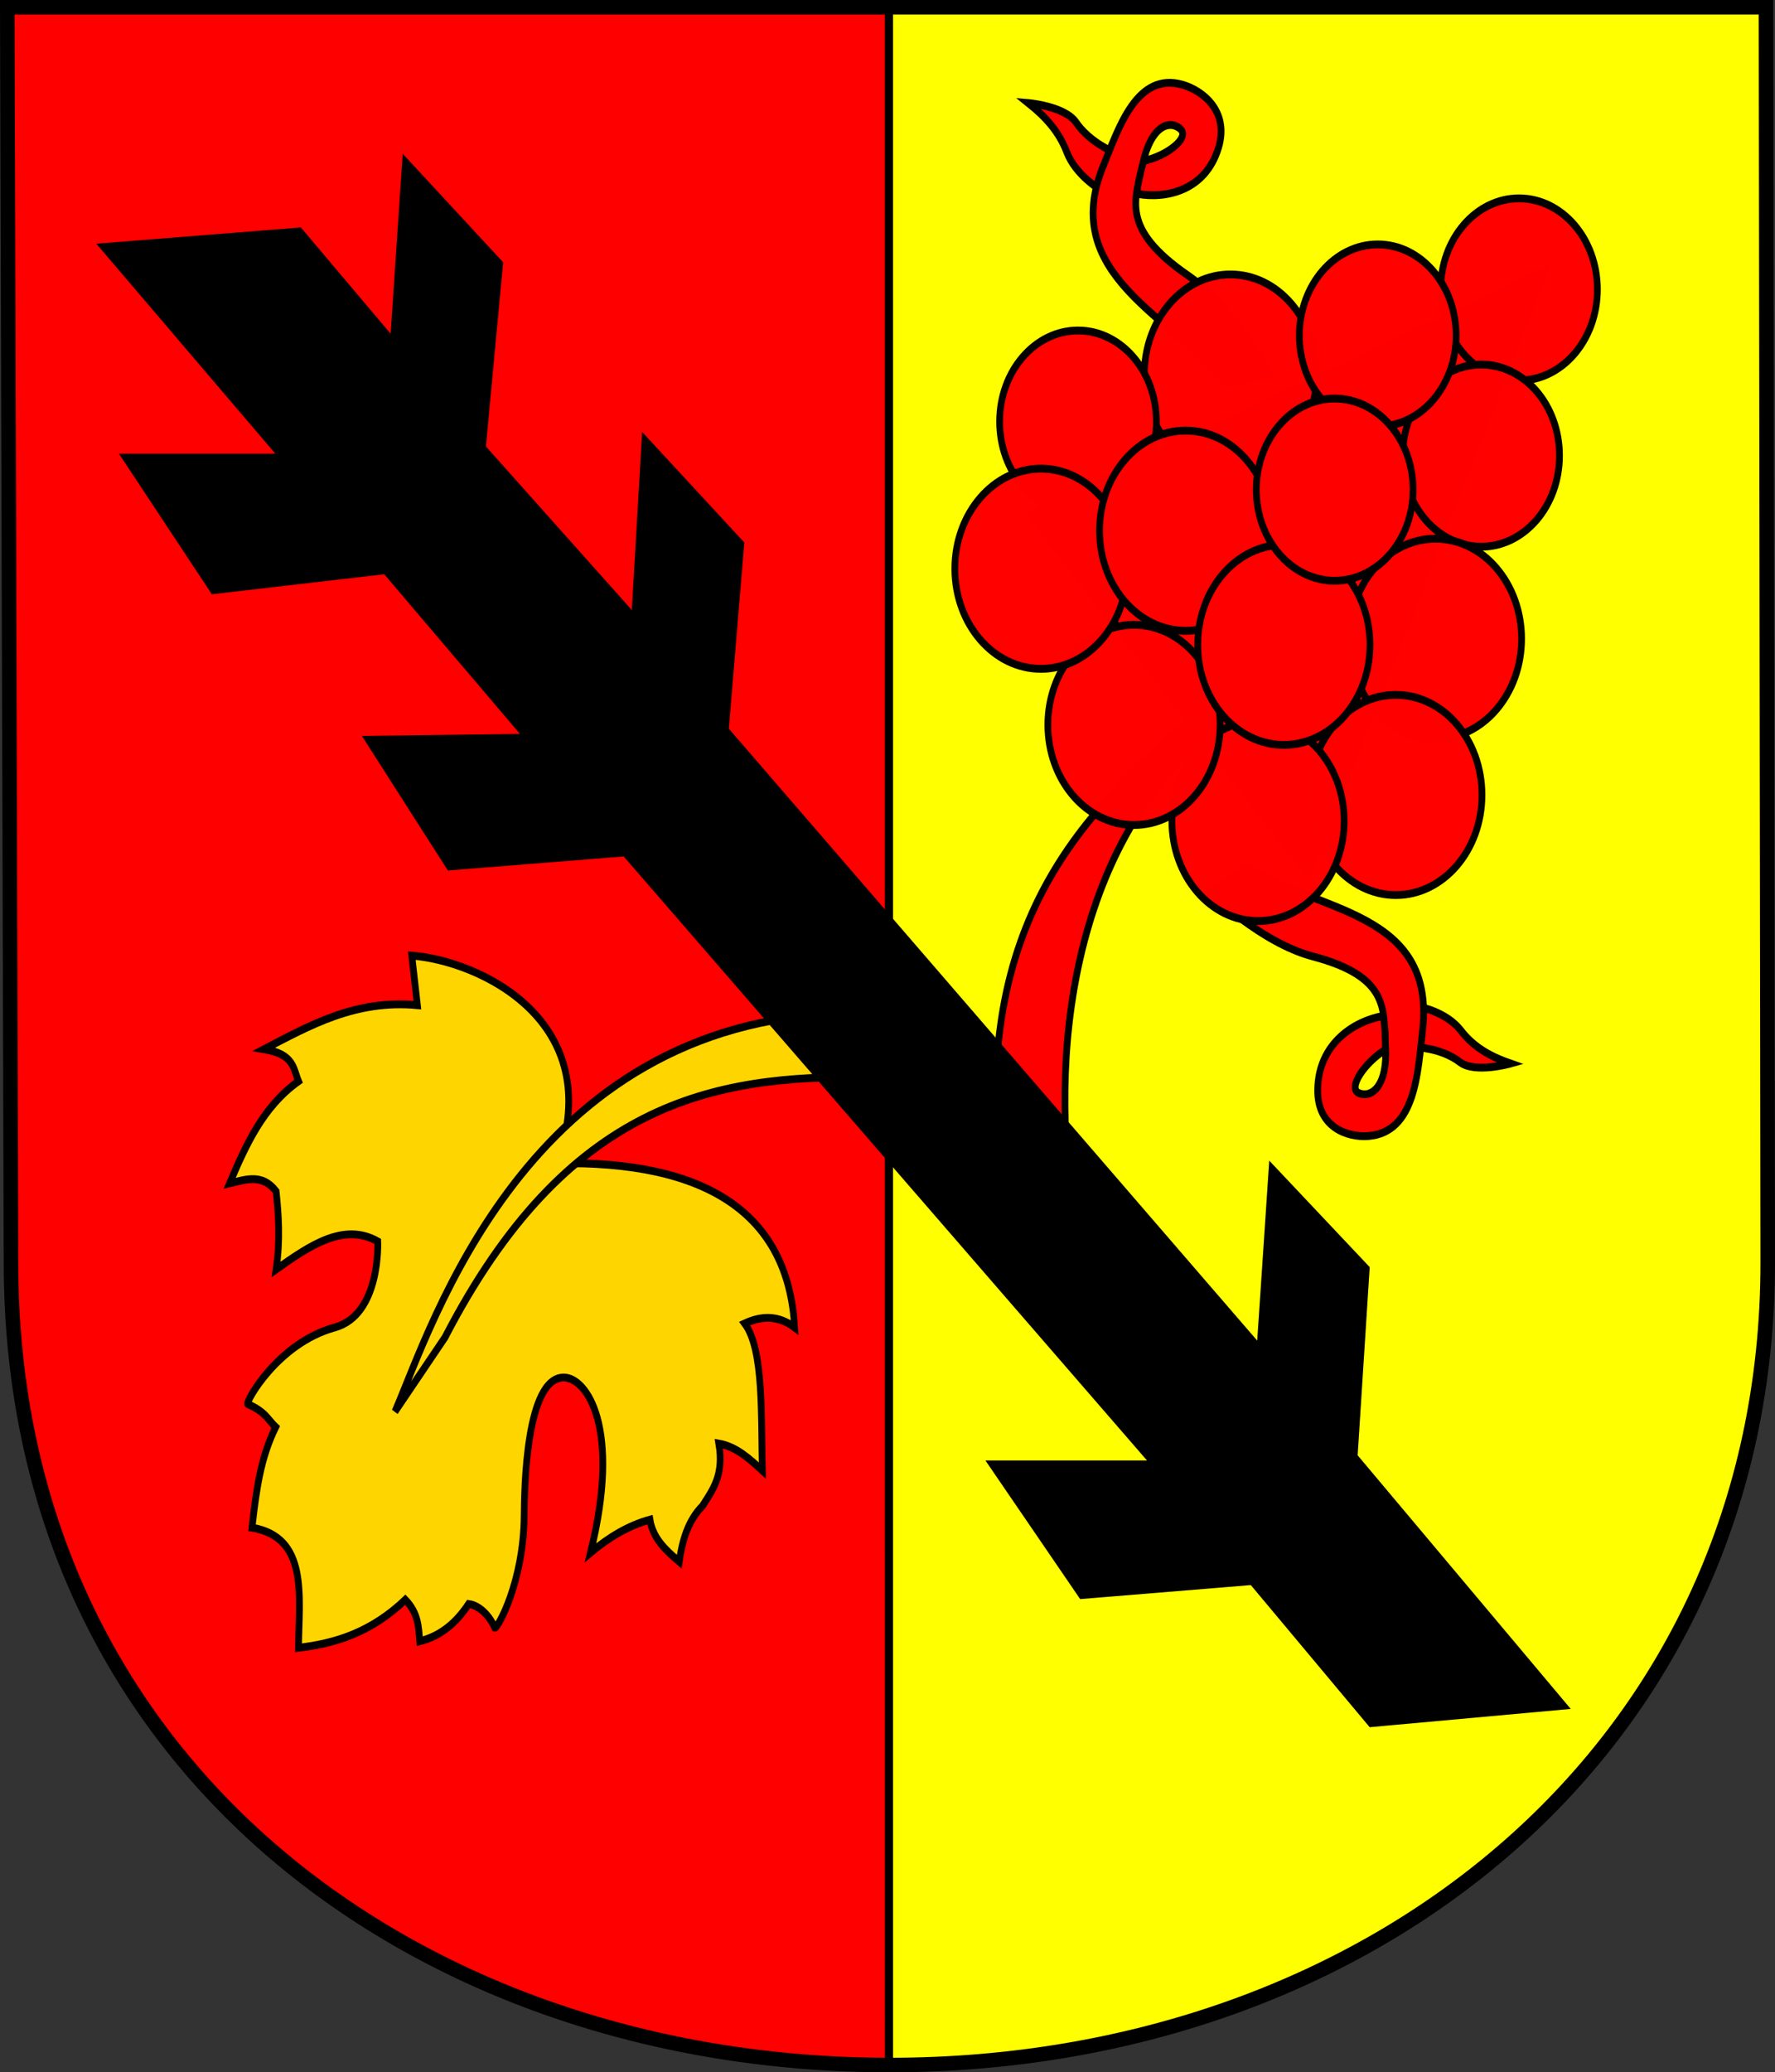 <?xml version="1.0" encoding="UTF-8" standalone="no"?>
<!-- Created with Inkscape (http://www.inkscape.org/) -->
<svg
   xmlns:dc="http://purl.org/dc/elements/1.1/"
   xmlns:cc="http://web.resource.org/cc/"
   xmlns:rdf="http://www.w3.org/1999/02/22-rdf-syntax-ns#"
   xmlns:svg="http://www.w3.org/2000/svg"
   xmlns="http://www.w3.org/2000/svg"
   xmlns:sodipodi="http://sodipodi.sourceforge.net/DTD/sodipodi-0.dtd"
   xmlns:inkscape="http://www.inkscape.org/namespaces/inkscape"
   width="732.455"
   height="854.754"
   id="svg2"
   inkscape:label="Pozadí"
   sodipodi:version="0.32"
   inkscape:version="0.45.1"
   version="1.0"
   sodipodi:docbase="F:\Heraldika\Obecní\_Export"
   sodipodi:docname="Gruna_CoA_CZ.svg"
   inkscape:output_extension="org.inkscape.output.svg.inkscape">
  <rect width="100%" height="100%" fill="#333333" stroke="none"/>
  <defs
     id="defs2186" />
  <sodipodi:namedview
     id="base"
     pagecolor="#ffffff"
     bordercolor="#666666"
     borderopacity="1.0"
     inkscape:pageopacity="0.0"
     inkscape:pageshadow="2"
     inkscape:zoom="0.35"
     inkscape:cx="375"
     inkscape:cy="520"
     inkscape:document-units="px"
     inkscape:current-layer="svg2"
     inkscape:window-width="757"
     inkscape:window-height="545"
     inkscape:window-x="220"
     inkscape:window-y="220" />
  <path
     d="M 366.772,851.745 C 366.888,851.745 367.003,851.745 367.118,851.745 C 567.095,851.745 729.446,719.746 729.446,520.815 L 728.726,2.991 L 366.764,2.991 L 366.772,851.745 z "
     style="fill:#ffff00;fill-opacity:1;stroke:#000000;stroke-width:3.3;stroke-miterlimit:4;stroke-dasharray:none;stroke-opacity:1;display:inline"
     id="path3508" />
  <path
     d="M 366.787,2.963 L 3.013,2.963 L 3.013,2.963 L 4.551,520.787 C 4.551,728.281 173.277,851.571 366.796,851.717 L 366.787,2.963 z "
     style="fill:#ff0000;fill-opacity:1;stroke:#000000;stroke-width:3.3;stroke-miterlimit:4;stroke-dasharray:none;stroke-opacity:1;display:inline"
     id="path3538" />
  <path
     d="M 3,3 L 4.538,520.824 C 4.538,728.442 173.465,851.754 367.128,851.754 C 567.104,851.754 729.455,719.755 729.455,520.824 L 728.735,3 L 3,3 z "
     style="fill:none;fill-opacity:1;stroke:#000000;stroke-width:6;stroke-miterlimit:4;stroke-dasharray:none;stroke-opacity:1;display:inline"
     id="path5010" />
  <g
     id="g3205"
     transform="matrix(1.943,0,0,2.257,-312.892,970.466)"
     style="stroke:#000000;stroke-width:1.433;stroke-miterlimit:4;stroke-dasharray:none;stroke-opacity:1">
    <path
       sodipodi:nodetypes="cccccccccssccccccccsccccccccc"
       id="path3134"
       d="M 279.311,-217.385 C 310.928,-217.88 328.423,-208.352 329.799,-187.385 C 326.518,-189.543 322.958,-189.617 319.189,-188.117 C 323.3,-183.323 322.638,-171.18 322.939,-161.227 C 320.349,-163.265 317.51,-165.59 313.702,-166.166 C 314.839,-160.397 312.389,-157.703 310.223,-154.765 C 307.154,-152.082 305.933,-148.475 305.287,-144.58 C 302.478,-146.651 299.728,-148.761 299.067,-152.263 C 294.466,-151.171 290.316,-149.024 286.445,-146.227 C 293.053,-169.134 285.62,-178.23 280.775,-178.239 C 272.661,-178.254 272.407,-157.614 272.36,-152.995 C 272.234,-140.721 266.659,-132.385 266.141,-132.507 C 265.17,-134.372 263.112,-136.567 260.561,-136.852 C 258.027,-133.545 254.783,-131.032 250.18,-130.038 C 249.919,-132.568 249.963,-135.099 247.116,-137.629 C 239.84,-131.645 232.195,-129.622 224.433,-128.849 C 224.556,-138.333 226.596,-149.035 214.555,-150.8 C 215.497,-157.911 216.382,-163.549 219.586,-169.184 C 217.906,-170.533 217.56,-171.893 213.641,-173.391 C 213.178,-173.801 220.043,-184.525 232.116,-187.385 C 241.987,-189.724 241.262,-203.117 241.262,-203.117 C 234.067,-206.598 226.872,-202.388 219.677,-197.995 C 220.592,-203.514 220.202,-207.945 219.677,-212.263 C 216.717,-215.575 213.229,-214.409 209.799,-213.727 C 213.276,-220.771 216.896,-227.73 224.433,-232.385 C 223.313,-234.681 223.548,-237.329 217.116,-238.239 C 226.933,-242.626 236.548,-247.342 249.677,-246.288 L 248.488,-255.343 C 262.71,-254.404 290.238,-243.559 279.311,-217.385 z "
       style="fill:#ffd500;fill-opacity:1;fill-rule:evenodd;stroke:#000000;stroke-width:1.433;stroke-linecap:butt;stroke-linejoin:miter;stroke-miterlimit:4;stroke-dasharray:none;stroke-opacity:1" />
    <path
       sodipodi:nodetypes="ccccc"
       id="path3136"
       d="M 340.409,-244.824 L 345.165,-233.117 C 312.56,-233.518 281.383,-228.564 255.531,-185.556 L 244.921,-172.019 C 252.773,-187.593 272.813,-243.371 340.409,-244.824 z "
       style="fill:#ffd500;fill-opacity:1;fill-rule:evenodd;stroke:#000000;stroke-width:1.433;stroke-linecap:butt;stroke-linejoin:miter;stroke-miterlimit:4;stroke-dasharray:none;stroke-opacity:1" />
  </g>
  <g
     id="g3184"
     transform="matrix(1.943,0,0,2.257,-312.892,970.466)"
     style="stroke:#000000;stroke-width:1.433;stroke-miterlimit:4;stroke-dasharray:none;stroke-opacity:1">
    <path
       style="fill:#ff0000;fill-opacity:1;fill-rule:evenodd;stroke:#000000;stroke-width:1.433;stroke-linecap:butt;stroke-linejoin:miter;stroke-miterlimit:4;stroke-dasharray:none;stroke-opacity:1"
       d="M 397.661,-402.136 C 397.661,-402.136 392.53,-403.89 389.572,-407.603 C 387.202,-410.577 379.434,-411.147 379.434,-411.147 C 383.213,-408.542 385.972,-405.828 387.567,-402.235 C 389.472,-397.942 394.657,-395.359 394.657,-395.359 L 397.661,-402.136 z "
       id="path3177"
       sodipodi:nodetypes="cscscc" />
    <path
       sodipodi:nodetypes="cccc"
       id="path3169"
       d="M 379.921,-335.922 L 438.823,-270.434 L 488.945,-380.19 L 379.921,-335.922 z "
       style="fill:#ff0200;fill-opacity:1;fill-rule:evenodd;stroke:#000000;stroke-width:1.433;stroke-linecap:butt;stroke-linejoin:miter;stroke-miterlimit:4;stroke-dasharray:none;stroke-opacity:1" />
    <path
       id="path3138"
       d="M 500.287,-377.08 C 500.287,-367.892 492.829,-360.434 483.641,-360.434 C 474.452,-360.434 466.994,-367.892 466.994,-377.08 C 466.994,-386.269 474.452,-393.727 483.641,-393.727 C 492.829,-393.727 500.287,-386.269 500.287,-377.08 z "
       style="opacity:0.99;fill:#ff0000;fill-opacity:1;fill-rule:nonzero;stroke:#000000;stroke-width:1.433;stroke-linecap:butt;stroke-linejoin:round;stroke-miterlimit:4;stroke-dasharray:none;stroke-dashoffset:0;stroke-opacity:1" />
    <path
       id="path3143"
       d="M 492.238,-346.715 C 492.238,-337.526 484.781,-330.068 475.592,-330.068 C 466.403,-330.068 458.945,-337.526 458.945,-346.715 C 458.945,-355.903 466.403,-363.361 475.592,-363.361 C 484.781,-363.361 492.238,-355.903 492.238,-346.715 z "
       style="opacity:0.99;fill:#ff0000;fill-opacity:1;fill-rule:nonzero;stroke:#000000;stroke-width:1.433;stroke-linecap:butt;stroke-linejoin:round;stroke-miterlimit:4;stroke-dasharray:none;stroke-dashoffset:0;stroke-opacity:1" />
    <path
       style="fill:#ff0000;fill-opacity:1;fill-rule:evenodd;stroke:#000000;stroke-width:1.433;stroke-linecap:butt;stroke-linejoin:miter;stroke-miterlimit:4;stroke-dasharray:none;stroke-opacity:1"
       d="M 430.548,-361.839 C 430.548,-361.839 423.095,-373.846 413.376,-379.616 C 399.028,-388.135 402.065,-393.378 403.659,-399.805 C 405.471,-407.114 409.45,-408.11 411.681,-406.442 C 413.879,-404.798 408.768,-401.426 403.942,-400.587 C 403.267,-398.578 402.641,-396.569 402.502,-394.565 C 408.58,-393.585 417.079,-395.088 419.84,-403.039 C 422.147,-409.681 416.429,-413.428 412.241,-414.479 C 402.389,-416.941 398.59,-406.479 395.344,-399.654 C 385.788,-379.559 410.35,-372.201 421.428,-359.786 L 430.548,-361.839 z "
       id="path3179"
       sodipodi:nodetypes="csssccssscc" />
    <path
       style="opacity:0.99;fill:#ff0000;fill-opacity:1;fill-rule:nonzero;stroke:#000000;stroke-width:1.433;stroke-linecap:butt;stroke-linejoin:round;stroke-miterlimit:4;stroke-dasharray:none;stroke-dashoffset:0;stroke-opacity:1"
       d="M 440.653,-361.532 C 440.653,-351.434 432.458,-343.239 422.36,-343.239 C 412.262,-343.239 404.067,-351.434 404.067,-361.532 C 404.067,-371.629 412.262,-379.824 422.36,-379.824 C 432.458,-379.824 440.653,-371.629 440.653,-361.532 z "
       id="path3147" />
    <path
       style="opacity:0.99;fill:#ff0000;fill-opacity:1;fill-rule:nonzero;stroke:#000000;stroke-width:1.433;stroke-linecap:butt;stroke-linejoin:round;stroke-miterlimit:4;stroke-dasharray:none;stroke-dashoffset:0;stroke-opacity:1"
       d="M 470.287,-368.666 C 470.287,-359.477 462.829,-352.019 453.641,-352.019 C 444.452,-352.019 436.994,-359.477 436.994,-368.666 C 436.994,-377.855 444.452,-385.312 453.641,-385.312 C 462.829,-385.312 470.287,-377.855 470.287,-368.666 z "
       id="path3141" />
    <path
       id="path3153"
       d="M 484.189,-313.239 C 484.189,-303.141 475.994,-294.946 465.897,-294.946 C 455.799,-294.946 447.604,-303.141 447.604,-313.239 C 447.604,-323.336 455.799,-331.532 465.897,-331.532 C 475.994,-331.532 484.189,-323.336 484.189,-313.239 z "
       style="opacity:0.99;fill:#ff0000;fill-opacity:1;fill-rule:nonzero;stroke:#000000;stroke-width:1.433;stroke-linecap:butt;stroke-linejoin:round;stroke-miterlimit:4;stroke-dasharray:none;stroke-dashoffset:0;stroke-opacity:1" />
    <path
       sodipodi:nodetypes="cscscc"
       id="path3175"
       d="M 461.711,-238.595 C 461.711,-238.595 467.132,-238.503 471.088,-235.879 C 474.257,-233.777 481.824,-235.62 481.824,-235.62 C 477.428,-236.938 473.968,-238.673 471.347,-241.602 C 468.215,-245.103 462.487,-245.968 462.487,-245.968 L 461.711,-238.595 z "
       style="fill:#ff0000;fill-opacity:1;fill-rule:evenodd;stroke:#000000;stroke-width:1.433;stroke-linecap:butt;stroke-linejoin:miter;stroke-miterlimit:4;stroke-dasharray:none;stroke-opacity:1" />
    <path
       style="opacity:0.99;fill:#ff0000;fill-opacity:1;fill-rule:nonzero;stroke:#000000;stroke-width:1.433;stroke-linecap:butt;stroke-linejoin:round;stroke-miterlimit:4;stroke-dasharray:none;stroke-dashoffset:0;stroke-opacity:1"
       d="M 475.775,-284.702 C 475.775,-274.605 467.58,-266.41 457.482,-266.41 C 447.384,-266.41 439.189,-274.605 439.189,-284.702 C 439.189,-294.8 447.384,-302.995 457.482,-302.995 C 467.58,-302.995 475.775,-294.8 475.775,-284.702 z "
       id="path3155" />
    <path
       sodipodi:nodetypes="csssccssscc"
       id="path3173"
       d="M 418.033,-266.838 C 418.033,-266.838 428.815,-257.703 439.836,-255.198 C 456.108,-251.499 454.829,-245.577 455.287,-238.971 C 455.808,-231.458 452.328,-229.288 449.692,-230.19 C 447.095,-231.079 450.923,-235.859 455.257,-238.14 C 455.282,-240.259 455.261,-242.363 454.777,-244.313 C 448.693,-243.378 441.066,-239.336 440.881,-230.922 C 440.727,-223.892 447.32,-222.083 451.628,-222.37 C 461.76,-223.054 462.161,-234.177 463.153,-241.669 C 466.072,-263.728 440.437,-263.184 426.081,-271.594 L 418.033,-266.838 z "
       style="fill:#ff0000;fill-opacity:1;fill-rule:evenodd;stroke:#000000;stroke-width:1.433;stroke-linecap:butt;stroke-linejoin:miter;stroke-miterlimit:4;stroke-dasharray:none;stroke-opacity:1" />
    <path
       id="path3157"
       d="M 446.506,-279.946 C 446.506,-269.849 438.311,-261.654 428.214,-261.654 C 418.116,-261.654 409.921,-269.849 409.921,-279.946 C 409.921,-290.044 418.116,-298.239 428.214,-298.239 C 438.311,-298.239 446.506,-290.044 446.506,-279.946 z "
       style="opacity:0.99;fill:#ff0000;fill-opacity:1;fill-rule:nonzero;stroke:#000000;stroke-width:1.433;stroke-linecap:butt;stroke-linejoin:round;stroke-miterlimit:4;stroke-dasharray:none;stroke-dashoffset:0;stroke-opacity:1" />
    <path
       sodipodi:nodetypes="csccc"
       id="path3171"
       d="M 389.433,-206.044 C 383.171,-238.295 389.383,-274.951 417.085,-295.576 C 420.315,-297.981 412.804,-296.696 415.775,-299.702 C 390.627,-281.524 367.803,-261.312 373.336,-216.288 L 389.433,-206.044 z "
       style="fill:#ff0000;fill-opacity:1;fill-rule:evenodd;stroke:#000000;stroke-width:1.433;stroke-linecap:butt;stroke-linejoin:miter;stroke-miterlimit:4;stroke-dasharray:none;stroke-opacity:1" />
    <path
       style="opacity:0.99;fill:#ff0000;fill-opacity:1;fill-rule:nonzero;stroke:#000000;stroke-width:1.433;stroke-linecap:butt;stroke-linejoin:round;stroke-miterlimit:4;stroke-dasharray:none;stroke-dashoffset:0;stroke-opacity:1"
       d="M 420.165,-297.507 C 420.165,-287.41 411.97,-279.214 401.872,-279.214 C 391.775,-279.214 383.58,-287.41 383.58,-297.507 C 383.58,-307.605 391.775,-315.8 401.872,-315.8 C 411.97,-315.8 420.165,-307.605 420.165,-297.507 z "
       id="path3159" />
    <path
       style="opacity:0.99;fill:#ff0000;fill-opacity:1;fill-rule:nonzero;stroke:#000000;stroke-width:1.433;stroke-linecap:butt;stroke-linejoin:round;stroke-miterlimit:4;stroke-dasharray:none;stroke-dashoffset:0;stroke-opacity:1"
       d="M 406.628,-352.934 C 406.628,-343.745 399.171,-336.288 389.982,-336.288 C 380.793,-336.288 373.336,-343.745 373.336,-352.934 C 373.336,-362.123 380.793,-369.58 389.982,-369.58 C 399.171,-369.58 406.628,-362.123 406.628,-352.934 z "
       id="path3167" />
    <path
       id="path3165"
       d="M 400.409,-326.044 C 400.409,-315.946 392.214,-307.751 382.116,-307.751 C 372.019,-307.751 363.823,-315.946 363.823,-326.044 C 363.823,-336.141 372.019,-344.336 382.116,-344.336 C 392.214,-344.336 400.409,-336.141 400.409,-326.044 z "
       style="opacity:0.99;fill:#ff0000;fill-opacity:1;fill-rule:nonzero;stroke:#000000;stroke-width:1.433;stroke-linecap:butt;stroke-linejoin:round;stroke-miterlimit:4;stroke-dasharray:none;stroke-dashoffset:0;stroke-opacity:1" />
    <path
       id="path3149"
       d="M 431.141,-332.995 C 431.141,-322.897 422.945,-314.702 412.848,-314.702 C 402.75,-314.702 394.555,-322.897 394.555,-332.995 C 394.555,-343.093 402.75,-351.288 412.848,-351.288 C 422.945,-351.288 431.141,-343.093 431.141,-332.995 z "
       style="opacity:0.99;fill:#ff0000;fill-opacity:1;fill-rule:nonzero;stroke:#000000;stroke-width:1.433;stroke-linecap:butt;stroke-linejoin:round;stroke-miterlimit:4;stroke-dasharray:none;stroke-dashoffset:0;stroke-opacity:1" />
    <path
       style="opacity:0.99;fill:#ff0000;fill-opacity:1;fill-rule:nonzero;stroke:#000000;stroke-width:1.433;stroke-linecap:butt;stroke-linejoin:round;stroke-miterlimit:4;stroke-dasharray:none;stroke-dashoffset:0;stroke-opacity:1"
       d="M 451.994,-312.141 C 451.994,-302.044 443.799,-293.849 433.701,-293.849 C 423.604,-293.849 415.409,-302.044 415.409,-312.141 C 415.409,-322.239 423.604,-330.434 433.701,-330.434 C 443.799,-330.434 451.994,-322.239 451.994,-312.141 z "
       id="path3151" />
    <path
       id="path3145"
       d="M 461.141,-340.495 C 461.141,-331.306 453.683,-323.849 444.494,-323.849 C 435.305,-323.849 427.848,-331.306 427.848,-340.495 C 427.848,-349.684 435.305,-357.141 444.494,-357.141 C 453.683,-357.141 461.141,-349.684 461.141,-340.495 z "
       style="opacity:0.99;fill:#ff0000;fill-opacity:1;fill-rule:nonzero;stroke:#000000;stroke-width:1.433;stroke-linecap:butt;stroke-linejoin:round;stroke-miterlimit:4;stroke-dasharray:none;stroke-dashoffset:0;stroke-opacity:1" />
  </g>
  <path
     style="fill:#000000;fill-opacity:1;fill-rule:evenodd;stroke:#000000;stroke-width:1px;stroke-linecap:butt;stroke-linejoin:miter;stroke-opacity:1"
     d="M 565.413,711.893 L 647.169,704.462 L 559.726,600.434 L 564.702,522.826 L 524.18,479.893 L 519.204,554.199 L 300.241,300.734 L 306.639,223.951 L 265.405,179.368 L 261.14,252.848 L 200.001,184.321 L 207.11,108.364 L 166.588,64.607 L 161.612,138.912 L 123.933,94.329 L 40.755,100.934 L 114.691,187.624 L 49.997,187.624 L 87.676,244.592 L 158.768,236.336 L 215.641,303.211 L 150.237,304.036 L 185.072,358.527 L 257.586,352.748 L 474.416,602.911 L 407.589,602.911 L 445.979,659.053 L 516.36,653.274 L 565.413,711.893 z "
     id="path2161" />
</svg>
